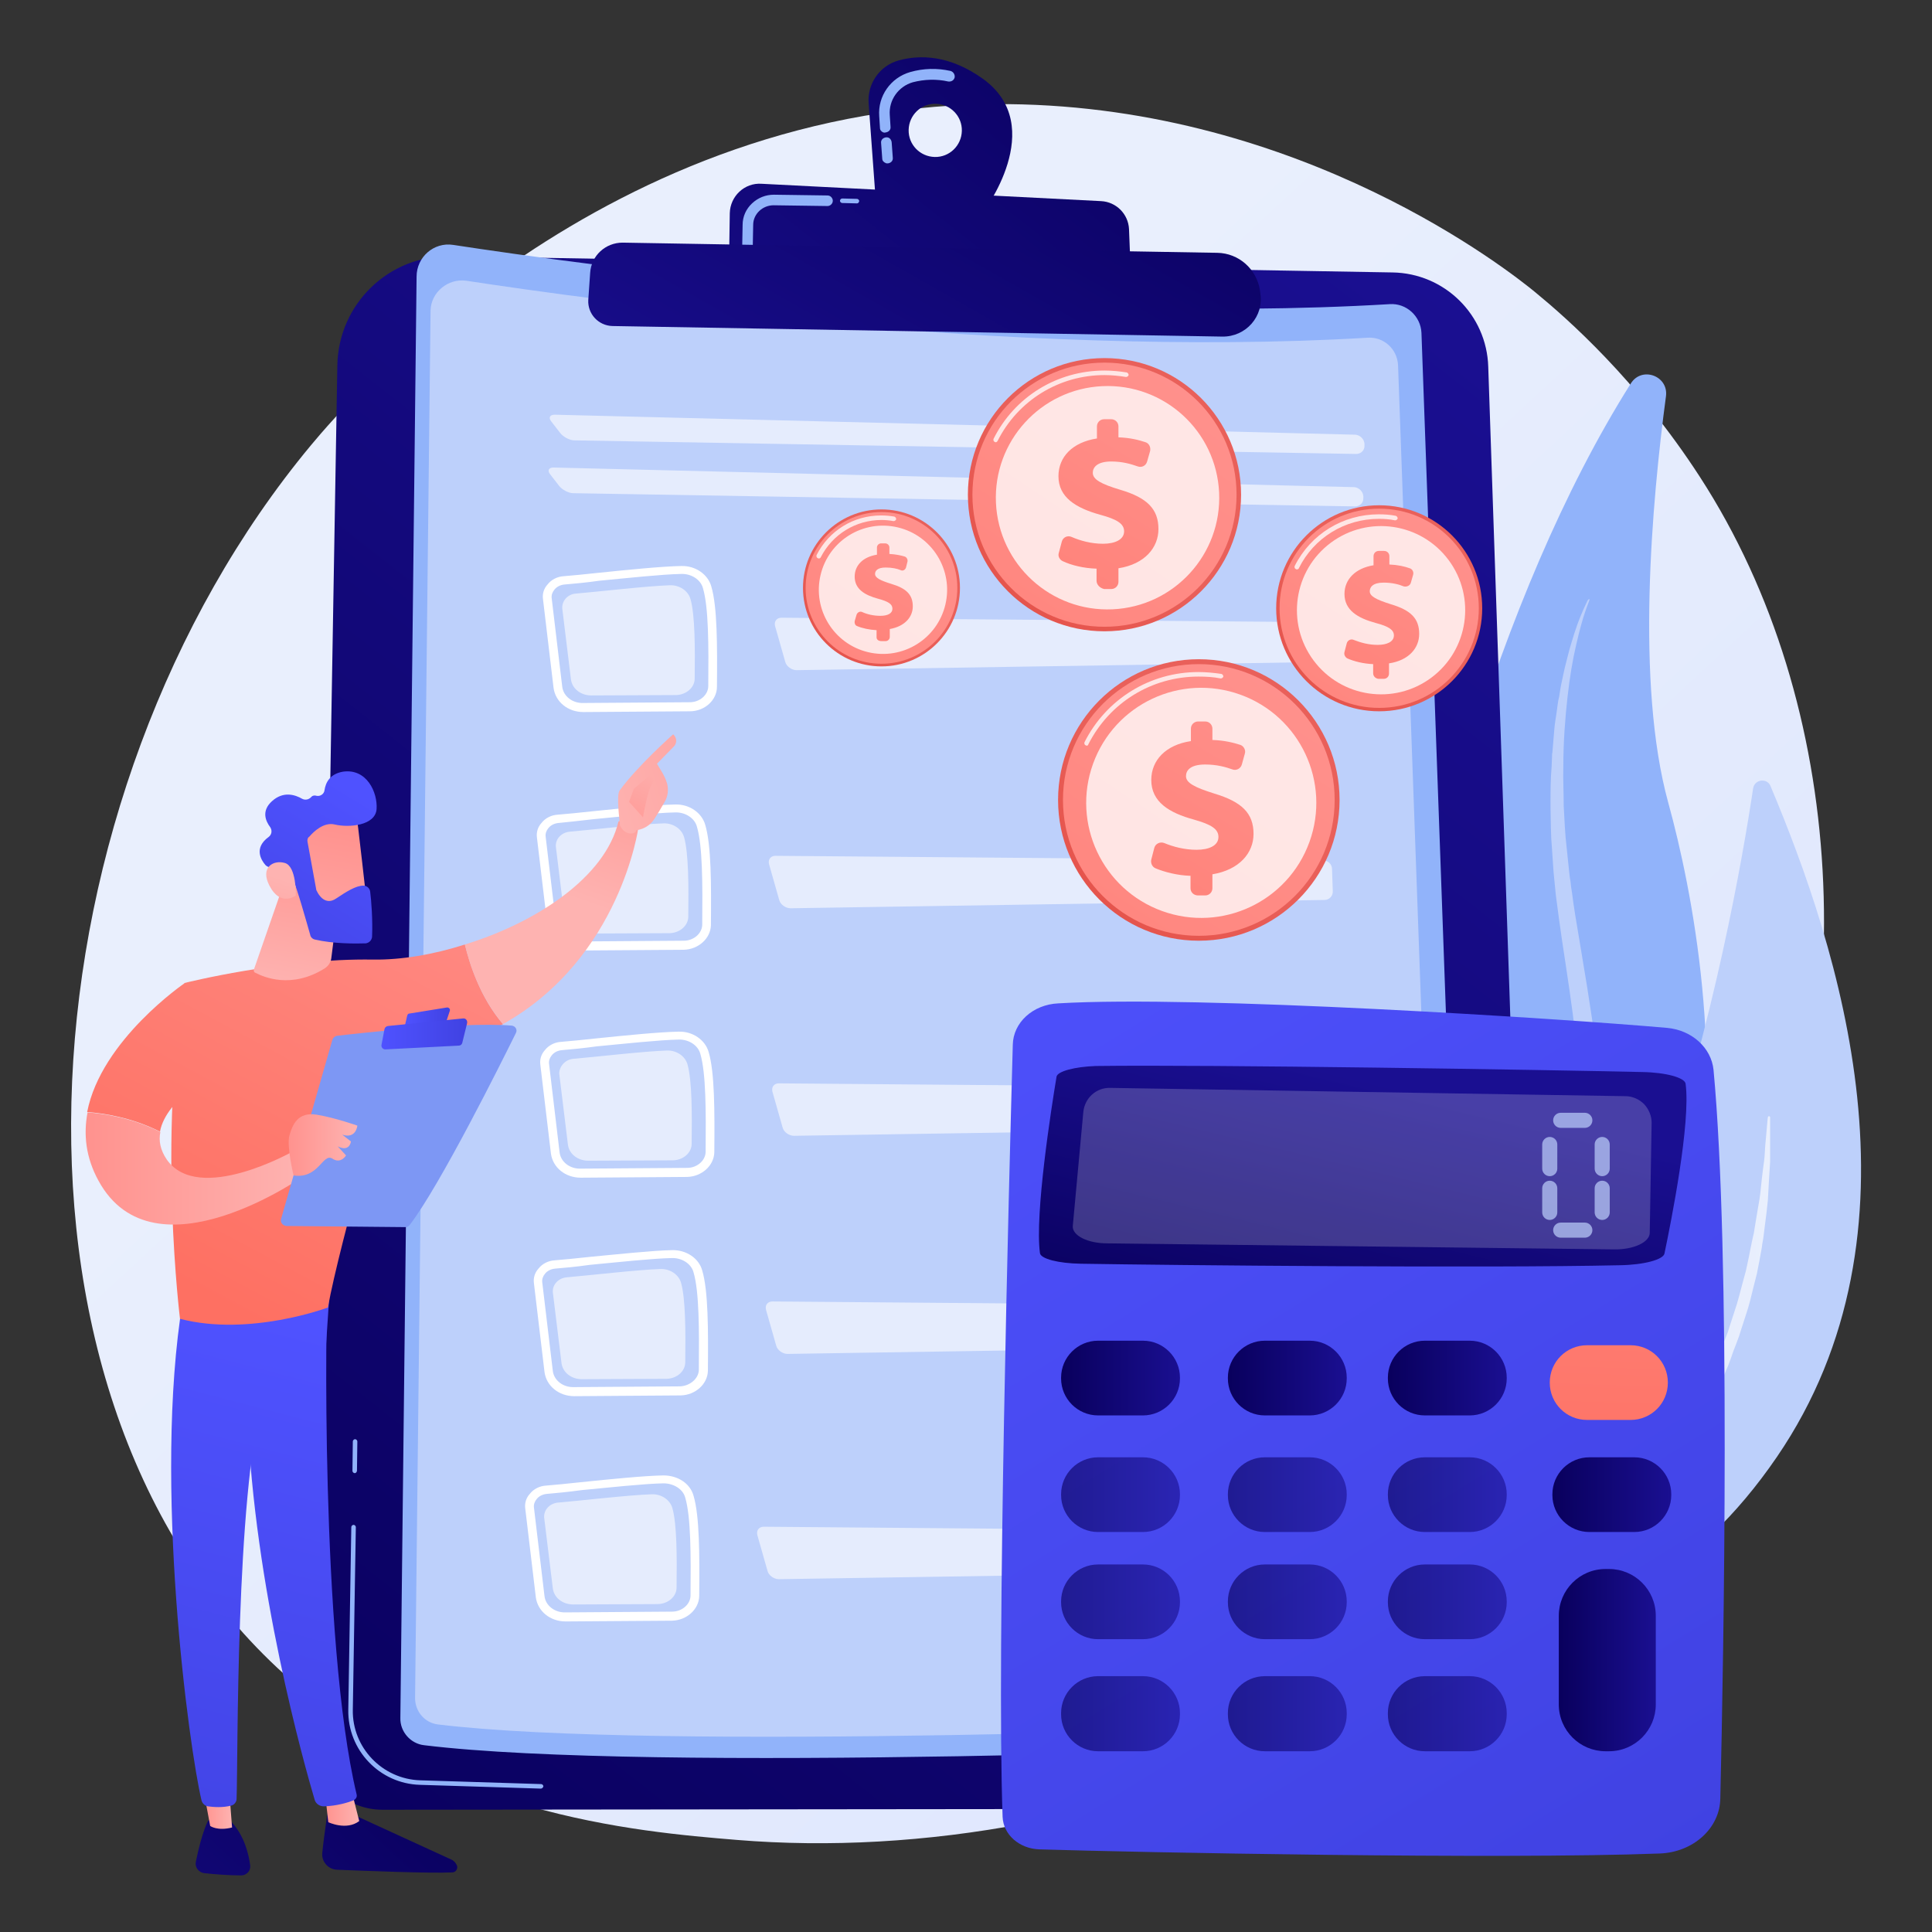 <?xml version="1.0" encoding="utf-8"?>
<!-- Generator: Adobe Illustrator 24.0.1, SVG Export Plug-In . SVG Version: 6.00 Build 0)  -->
<svg version="1.1" baseProfile="basic" id="Capa_1" xmlns="http://www.w3.org/2000/svg" xmlns:xlink="http://www.w3.org/1999/xlink"
	 x="0px" y="0px" viewBox="0 0 512 512" xml:space="preserve">
<rect x="0" y="0" width="512" height="512" fill="#333333" stroke="none"/>
<style type="text/css">
	.st0{fill:url(#SVGID_1_);}
	.st1{fill:#91B3FA;}
	.st2{fill:#BDD0FB;}
	.st3{fill:url(#SVGID_2_);}
	.st4{fill:url(#SVGID_3_);}
	.st5{opacity:0.6;}
	.st6{fill:#FFFFFF;}
	.st7{opacity:0.6;fill:#FFFFFF;}
	.st8{fill:url(#SVGID_4_);}
	.st9{fill:url(#SVGID_5_);}
	.st10{fill:url(#SVGID_6_);}
	.st11{fill:url(#SVGID_7_);}
	.st12{fill:url(#SVGID_8_);}
	.st13{opacity:0.2;fill:#FFFFFF;}
	.st14{fill:url(#SVGID_9_);}
	.st15{fill:url(#SVGID_10_);}
	.st16{fill:url(#SVGID_11_);}
	.st17{fill:url(#SVGID_12_);}
	.st18{opacity:0.63;fill:url(#SVGID_13_);}
	.st19{opacity:0.63;fill:url(#SVGID_14_);}
	.st20{opacity:0.63;fill:url(#SVGID_15_);}
	.st21{fill:url(#SVGID_16_);}
	.st22{opacity:0.63;fill:url(#SVGID_17_);}
	.st23{opacity:0.63;fill:url(#SVGID_18_);}
	.st24{opacity:0.63;fill:url(#SVGID_19_);}
	.st25{opacity:0.63;fill:url(#SVGID_20_);}
	.st26{opacity:0.63;fill:url(#SVGID_21_);}
	.st27{opacity:0.63;fill:url(#SVGID_22_);}
	.st28{fill:url(#SVGID_23_);}
	.st29{opacity:0.7;}
	.st30{fill:url(#SVGID_24_);}
	.st31{fill:url(#SVGID_25_);}
	.st32{opacity:0.78;fill:#FFFFFF;}
	.st33{fill:url(#SVGID_26_);}
	.st34{fill:url(#SVGID_27_);}
	.st35{fill:url(#SVGID_28_);}
	.st36{fill:url(#SVGID_29_);}
	.st37{fill:url(#SVGID_30_);}
	.st38{fill:url(#SVGID_31_);}
	.st39{fill:url(#SVGID_32_);}
	.st40{fill:url(#SVGID_33_);}
	.st41{fill:url(#SVGID_34_);}
	.st42{fill:url(#SVGID_35_);}
	.st43{fill:url(#SVGID_36_);}
	.st44{fill:url(#SVGID_37_);}
	.st45{fill:url(#SVGID_38_);}
	.st46{fill:url(#SVGID_39_);}
	.st47{fill:url(#SVGID_40_);}
	.st48{fill:url(#SVGID_41_);}
	.st49{fill:url(#SVGID_42_);}
	.st50{fill:url(#SVGID_43_);}
	.st51{fill:url(#SVGID_44_);}
	.st52{fill:url(#SVGID_45_);}
	.st53{fill:url(#SVGID_46_);}
	.st54{fill:url(#SVGID_47_);}
	.st55{fill:#7D97F4;}
	.st56{fill:url(#SVGID_48_);}
	.st57{fill:url(#SVGID_49_);}
	.st58{fill:url(#SVGID_50_);}
	.st59{fill:url(#SVGID_51_);}
	.st60{fill:url(#SVGID_52_);}
	.st61{fill:url(#SVGID_53_);}
	.st62{fill:url(#SVGID_54_);}
</style>
<g>
	<linearGradient id="SVGID_1_" gradientUnits="userSpaceOnUse" x1="510.156" y1="549.931" x2="169.687" y2="182.441">
		<stop  offset="0" style="stop-color:#DAE3FE"/>
		<stop  offset="1" style="stop-color:#E9EFFD"/>
	</linearGradient>
	<path class="st0" d="M463.9,340.1c-47.1,108.8-171.3,155.5-268.6,147.5c-26.6-2.2-80-6.6-121.8-45.6c-80.2-75-67.8-231.7,8.9-324
		c9.9-11.9,78.3-91.5,184.9-90.4c78.1,0.8,132.9,44.4,139.5,49.8c8.4,6.9,27,23.2,43.7,49C489.9,187.2,493.3,272.1,463.9,340.1z"/>
	<g>
		<path class="st1" d="M432.2,101.6c2.9-4.6,10-2,9.3,3.4c-3.7,27.7-8.1,76.1,0.6,107.7c12.8,46.5,35.9,183.3-94.1,217.9
			C347.9,430.6,360.3,215.6,432.2,101.6z"/>
		<path class="st2" d="M421.2,159.1c0,0-0.1,0.3-0.3,0.8c-0.2,0.5-0.5,1.3-0.8,2.2c-0.7,2-1.5,4.9-2.4,8.8
			c-0.9,3.8-1.7,8.5-2.3,13.9c-0.6,5.4-1.1,11.6-1.1,18.3c-0.1,3.4,0.1,6.9,0.1,10.5c0.1,1.8,0.2,3.6,0.3,5.5
			c0.1,0.9,0.1,1.9,0.2,2.8c0.1,0.9,0.2,1.9,0.3,2.9c0.2,1.9,0.4,3.9,0.6,5.8c0.1,0.9,0.2,2,0.4,3c0.1,1,0.2,2,0.4,3
			c0.5,4,1.2,8.1,1.9,12.2c0.7,4.2,1.4,8.4,2.1,12.7c0.3,2.2,0.7,4.3,1,6.5c0.2,1.1,0.3,2.2,0.5,3.3c0.1,1.1,0.3,2.2,0.4,3.3
			c0.3,2.2,0.5,4.5,0.8,6.7c0.2,2.2,0.4,4.5,0.6,6.8c0.1,2.3,0.3,4.5,0.3,6.8l0.1,3.4l0,1.7l0,1.7c-0.1,9.2-0.8,18.3-2.6,27.2
			c-1.7,8.9-4.4,17.4-7.6,25.4c-0.4,1-0.8,2-1.2,3c-0.5,1-0.9,1.9-1.4,2.9c-0.9,1.9-1.8,3.8-2.8,5.6c-1,1.8-1.9,3.6-3,5.4
			c-1.1,1.7-2.1,3.4-3.1,5.1c-4.3,6.6-8.7,12.5-13.2,17.7c-1.1,1.3-2.2,2.6-3.3,3.8c-1.1,1.2-2.2,2.3-3.3,3.5
			c-1.1,1.1-2.1,2.2-3.1,3.3c-1.1,1-2.1,2-3.1,3c-3.9,3.9-7.6,7-10.6,9.6c-1.5,1.3-2.9,2.4-4.1,3.4c-1.2,1-2.2,1.8-3,2.4
			c-1.7,1.3-2.5,2-2.5,2c-0.1,0.1-0.3,0.1-0.4,0c-0.1-0.1-0.1-0.3,0-0.4l0,0c0,0,0.8-0.8,2.4-2.2c0.8-0.7,1.7-1.6,2.9-2.6
			c0.6-0.5,1.2-1.1,1.8-1.7c0.3-0.3,0.7-0.6,1-0.9c0.3-0.3,0.7-0.7,1-1c1.4-1.4,3-2.9,4.6-4.6c0.4-0.4,0.9-0.8,1.3-1.3
			c0.4-0.4,0.9-0.9,1.3-1.4c0.9-0.9,1.8-1.9,2.7-2.9c0.9-1,1.9-2,2.9-3.1c0.9-1.1,1.9-2.2,2.9-3.4c1-1.2,2-2.4,3.1-3.6
			c1-1.3,2-2.5,3.1-3.9c0.5-0.7,1-1.3,1.6-2c0.3-0.3,0.5-0.7,0.8-1c0.3-0.4,0.5-0.7,0.8-1.1c1-1.4,2-2.9,3.1-4.3
			c1.1-1.4,2-3,3.1-4.6c0.5-0.8,1-1.6,1.5-2.4c0.3-0.4,0.5-0.8,0.8-1.2c0.2-0.4,0.5-0.8,0.7-1.2c1-1.7,1.9-3.3,2.9-5
			c0.9-1.7,1.8-3.5,2.7-5.3c1-1.8,1.7-3.6,2.6-5.5c0.4-0.9,0.8-1.9,1.3-2.8c0.4-1,0.8-1.9,1.1-2.9c3.1-7.7,5.5-16,7-24.6
			c1.6-8.6,2.3-17.5,2.3-26.3c0-8.9-0.7-17.8-1.7-26.5c-0.1-1.1-0.3-2.2-0.4-3.3c-0.1-1.1-0.3-2.2-0.4-3.3c-0.3-2.2-0.6-4.3-0.9-6.5
			c-0.6-4.3-1.3-8.6-1.9-12.7c-0.6-4.2-1.2-8.3-1.7-12.4c-0.2-2.1-0.4-4-0.6-6.1c-0.1-2-0.3-4-0.4-5.9c-0.1-1-0.1-1.9-0.2-2.9
			c0-1-0.1-1.9-0.1-2.9c0-1.9-0.1-3.8-0.1-5.6c0-3.7,0-7.2,0.3-10.6c0-0.9,0.1-1.7,0.1-2.5c0-0.4,0-0.8,0.1-1.2
			c0-0.4,0.1-0.8,0.1-1.2c0.1-1.6,0.3-3.2,0.4-4.8c0.1-1.5,0.4-3,0.6-4.5c0.1-0.7,0.2-1.4,0.3-2.2c0.1-0.7,0.2-1.4,0.4-2.1
			c0.2-1.4,0.4-2.7,0.7-4c0.3-1.3,0.5-2.5,0.8-3.7c0.6-2.3,1.1-4.5,1.7-6.4c1.1-3.8,2.2-6.7,3.1-8.7c0.4-1,0.8-1.7,1-2.2
			c0.2-0.5,0.4-0.7,0.4-0.7l0,0c0.1-0.1,0.3-0.2,0.4-0.1C421.2,158.8,421.2,158.9,421.2,159.1z"/>
	</g>
	<g>
		<path class="st2" d="M368.9,429.7c0,0,58.4,20.2,102-43.6c41-60,16.3-135-1.7-177.8c-0.9-2.2-4.2-1.8-4.6,0.6
			c-5.4,36.1-30.6,177.1-98.8,220.8L368.9,429.7z"/>
		<linearGradient id="SVGID_2_" gradientUnits="userSpaceOnUse" x1="374.736" y1="363.491" x2="469.207" y2="363.491">
			<stop  offset="0" style="stop-color:#DAE3FE"/>
			<stop  offset="1" style="stop-color:#E9EFFD"/>
		</linearGradient>
		<path class="st3" d="M375,430.5c0,0,0.2,0,0.5-0.1c0.3-0.1,0.8-0.2,1.4-0.3c1.3-0.3,3.1-0.8,5.4-1.5c1.2-0.3,2.4-0.8,3.8-1.2
			c1.4-0.5,2.9-1,4.4-1.7c3.1-1.2,6.6-2.8,10.3-4.8c3.7-1.9,7.5-4.2,11.5-6.9c1.9-1.4,3.9-2.7,5.9-4.3c0.5-0.4,1-0.8,1.5-1.1
			l0.7-0.6l0.7-0.6c1-0.8,1.9-1.7,2.9-2.5c3.8-3.5,7.6-7.2,11.1-11.4c0.4-0.5,0.9-1,1.3-1.5l0.7-0.8l0.6-0.8
			c0.8-1.1,1.7-2.2,2.5-3.3c0.9-1.1,1.6-2.2,2.4-3.4l2.3-3.4l2.1-3.5l1.1-1.8c0.2-0.3,0.4-0.6,0.5-0.9l0.5-0.9
			c0.6-1.2,1.3-2.4,1.9-3.6c0.3-0.6,0.6-1.2,0.9-1.8c0.3-0.6,0.6-1.2,0.8-1.9c0.6-1.2,1.1-2.5,1.6-3.7c0.3-0.6,0.6-1.2,0.8-1.8
			c0.2-0.6,0.5-1.2,0.7-1.9c0.5-1.2,0.9-2.5,1.4-3.7c0.2-0.6,0.5-1.2,0.7-1.8c0.2-0.6,0.4-1.2,0.6-1.9c0.4-1.2,0.8-2.5,1.2-3.7
			c0.4-1.2,0.8-2.4,1.1-3.6c0.6-2.4,1.3-4.8,1.9-7.1c0.5-2.3,1-4.6,1.4-6.8c0.2-1.1,0.5-2.2,0.7-3.2c0.2-1.1,0.3-2.1,0.5-3.1
			c0.3-2,0.7-4,1-5.9c0.3-1.9,0.4-3.7,0.6-5.3c0.2-1.7,0.4-3.3,0.6-4.7c0.2-1.5,0.2-2.8,0.3-4c0.2-2.4,0.4-4.3,0.5-5.6
			c0.1-1.3,0.2-2,0.2-2l0,0c0-0.2,0.2-0.3,0.3-0.3c0.1,0,0.3,0.1,0.3,0.3c0,0,0,0.7,0,2c0,1.3,0,3.2,0,5.7c0,1.2,0,2.6,0,4.1
			c-0.1,1.5-0.2,3.1-0.3,4.8c-0.1,1.7-0.2,3.5-0.3,5.4c-0.2,1.9-0.4,3.9-0.7,6c-0.1,1-0.3,2.1-0.4,3.2c-0.1,1.1-0.4,2.2-0.5,3.3
			c-0.4,2.2-0.8,4.5-1.3,6.9c-0.6,2.3-1.2,4.8-1.8,7.2c-0.3,1.2-0.7,2.5-1.1,3.7c-0.4,1.2-0.8,2.5-1.2,3.7c-0.2,0.6-0.4,1.3-0.6,1.9
			c-0.2,0.6-0.5,1.3-0.7,1.9c-0.5,1.3-1,2.5-1.4,3.8c-0.2,0.6-0.5,1.3-0.7,1.9c-0.2,0.6-0.6,1.3-0.8,1.9c-0.6,1.3-1.1,2.5-1.7,3.8
			c-0.3,0.6-0.6,1.3-0.9,1.9c-0.3,0.6-0.6,1.2-1,1.9c-0.6,1.2-1.3,2.5-2,3.7l-0.5,0.9c-0.2,0.3-0.4,0.6-0.5,0.9l-1.1,1.8l-2.2,3.6
			l-2.4,3.5c-0.8,1.2-1.6,2.3-2.5,3.4c-0.9,1.1-1.7,2.2-2.6,3.3l-0.6,0.8l-0.7,0.8c-0.5,0.5-0.9,1-1.4,1.6c-3.6,4.2-7.6,8-11.6,11.5
			c-1,0.8-2,1.7-3,2.5L422,410l-0.8,0.6c-0.5,0.4-1,0.8-1.5,1.1c-2,1.6-4.1,2.9-6.1,4.2c-1,0.7-2.1,1.2-3.1,1.9
			c-0.5,0.3-1,0.6-1.5,0.9c-0.5,0.3-1,0.6-1.5,0.8c-1,0.5-2,1.1-2.9,1.6c-1,0.5-2,1-2.9,1.4c-3.8,1.8-7.4,3.3-10.6,4.4
			c-1.6,0.6-3.1,1-4.5,1.5c-1.4,0.4-2.7,0.8-3.9,1.1c-2.4,0.6-4.3,1-5.6,1.2c-0.6,0.1-1.1,0.2-1.5,0.2c-0.3,0-0.5,0.1-0.5,0.1
			c-0.2,0-0.3-0.1-0.3-0.2C374.7,430.7,374.8,430.6,375,430.5L375,430.5z"/>
	</g>
	<g>
		<linearGradient id="SVGID_3_" gradientUnits="userSpaceOnUse" x1="68.305" y1="505.833" x2="397.023" y2="87.306">
			<stop  offset="0" style="stop-color:#09005D"/>
			<stop  offset="1" style="stop-color:#1A0F91"/>
		</linearGradient>
		<path class="st4" d="M119.3,67.9l249.7,4.3c13.8,0.2,25,11.2,25.4,25l12.3,362.4c0.4,10.8-8.3,19.7-19.1,19.7l-286.3,0.3
			c-10.1,0-18.3-8.3-18.1-18.4l6.2-364.4C89.7,80.5,103.1,67.6,119.3,67.9z"/>
		<path class="st1" d="M143.3,474C143.3,474,143.3,474,143.3,474l-32-1c-10.7-0.3-19.2-9.2-19-19.9l0.8-48.4c0-0.3,0.3-0.6,0.6-0.6
			c0,0,0,0,0,0c0.3,0,0.6,0.3,0.6,0.6l-0.8,48.4c-0.2,10,7.8,18.4,17.9,18.7l32,1c0.3,0,0.6,0.3,0.6,0.6
			C143.9,473.8,143.6,474,143.3,474z"/>
		<path class="st1" d="M94,390.4C94,390.4,94,390.4,94,390.4c-0.3,0-0.6-0.3-0.6-0.6l0.1-7.8c0-0.3,0.3-0.6,0.6-0.6
			c0.3,0,0.6,0.3,0.6,0.6l-0.1,7.8C94.5,390.2,94.3,390.4,94,390.4z"/>
		<g>
			<path class="st1" d="M120.1,64.9c34,5.2,151.1,21.5,248.2,15.7c4.4-0.3,8.2,3.2,8.4,7.6l13.1,364c0.2,5-3.7,9.2-8.7,9.4
				c-40.8,1.7-208.9,8.2-268.7,0.9c-3.6-0.4-6.4-3.6-6.3-7.2l4.3-382C110.4,68.1,115,64.1,120.1,64.9z"/>
			<path class="st2" d="M123.6,74.4c32.7,5,145.4,20.7,238.8,15.1c4.3-0.3,7.9,3,8.1,7.3l12.6,350.3c0.2,4.8-3.6,8.8-8.4,9
				c-39.3,1.7-201.1,7.9-258.6,0.9c-3.5-0.4-6.1-3.4-6.1-7l4.1-367.7C114.2,77.5,118.7,73.7,123.6,74.4z"/>
			<g class="st5">
				<path class="st6" d="M359.4,120.3c1.3,0,2.3-1,2.2-2.3l0-0.4c-0.1-1.3-1.2-2.3-2.4-2.4l-212.2-5.3c-1.3,0-1.7,0.8-0.9,1.8
					l2.4,3.1c0.8,1,2.5,1.9,3.7,1.9L359.4,120.3z"/>
			</g>
			<g class="st5">
				<path class="st6" d="M146.7,123.9c-1.3,0-1.7,0.8-0.9,1.8l2.4,3.1c0.8,1,2.5,1.9,3.7,1.9l207.2,3.5c1.3,0,2.3-1,2.2-2.3l0-0.4
					c-0.1-1.3-1.2-2.3-2.4-2.4L146.7,123.9z"/>
			</g>
			<path class="st6" d="M181.2,251.7C181.2,251.7,181.1,251.7,181.2,251.7l-28.2,0.2c-4.1,0-7.4-2.7-7.9-6.4l-2.8-23.5
				c-0.2-1.4,0.2-2.8,1.2-3.9c1-1.3,2.6-2.1,4.3-2.2l0,0c2.4-0.2,5.6-0.5,9.2-0.9c7.8-0.8,16.7-1.7,21.9-1.8c0,0,0.1,0,0.1,0
				c3.7-0.1,7,2.2,7.9,5.4c1.6,5.4,1.6,15.7,1.5,26.6C188.3,248.7,185.1,251.6,181.2,251.7z M148,218.1c-1.1,0.1-2.1,0.6-2.7,1.4
				c-0.5,0.6-0.8,1.4-0.7,2.2l2.8,23.5c0.3,2.5,2.7,4.4,5.6,4.3l28.1-0.2c0,0,0,0,0.1,0c2.7,0,4.9-2,4.9-4.3
				c0.1-10.7,0.1-20.8-1.4-25.9c-0.6-2.3-3.1-3.9-5.8-3.8c-5.1,0.1-14.3,1.1-21.7,1.8C153.6,217.5,150.3,217.9,148,218.1L148,218.1z
				"/>
			<path class="st7" d="M151,220.4c5.9-0.5,18.7-2,24.8-2.2c2.6-0.1,4.9,1.5,5.5,3.7c1.2,4.3,1.2,13,1.1,21c0,2.4-2.2,4.3-4.9,4.4
				l-22.5,0.1c-2.8,0-5.1-1.8-5.4-4.3l-2.3-18.8C147.2,222.3,148.8,220.6,151,220.4z"/>
			<g class="st5">
				<path class="st6" d="M205.5,226.8c-1.3,0-2,1-1.7,2.2l2.7,9.5c0.3,1.2,1.7,2.2,3,2.2l141.5-2.2c1.3,0,2.3-1.1,2.2-2.4l-0.2-5.8
					c0-1.3-1.1-2.3-2.4-2.3L205.5,226.8z"/>
			</g>
			<path class="st6" d="M182.8,188.5C182.8,188.5,182.8,188.5,182.8,188.5l-28.2,0.2c-4.1,0-7.4-2.7-7.9-6.4l-2.8-23.5
				c-0.2-1.4,0.2-2.8,1.2-3.9c1-1.3,2.6-2.1,4.3-2.2l0,0c2.4-0.2,5.6-0.5,9.2-0.9c7.8-0.8,16.7-1.7,21.9-1.8c0,0,0.1,0,0.1,0
				c3.7-0.1,7,2.2,7.9,5.4c1.6,5.4,1.6,15.7,1.5,26.6C190,185.5,186.8,188.5,182.8,188.5z M149.6,154.9c-1.1,0.1-2.1,0.6-2.7,1.4
				c-0.5,0.6-0.8,1.4-0.7,2.2l2.8,23.5c0.3,2.5,2.7,4.4,5.6,4.3l28.1-0.2c0,0,0,0,0.1,0c2.7,0,4.9-2,4.9-4.3
				c0.1-10.7,0.1-20.8-1.4-25.9c-0.6-2.3-3.1-3.9-5.8-3.8c-5.1,0.1-14.3,1.1-21.7,1.8C155.3,154.4,152,154.7,149.6,154.9
				L149.6,154.9z"/>
			<path class="st7" d="M152.7,157.3c5.9-0.5,18.7-2,24.8-2.2c2.6-0.1,4.9,1.5,5.5,3.7c1.2,4.3,1.2,13,1.1,21c0,2.4-2.2,4.3-4.9,4.4
				l-22.5,0.1c-2.8,0-5.1-1.8-5.4-4.3l-2.3-18.8C148.9,159.2,150.5,157.4,152.7,157.3z"/>
			<g class="st5">
				<path class="st6" d="M207.1,163.7c-1.3,0-2,1-1.7,2.2l2.7,9.5c0.3,1.2,1.7,2.2,3,2.2l141.5-2.2c1.3,0,2.3-1.1,2.2-2.4l-0.2-5.8
					c0-1.3-1.1-2.3-2.4-2.3L207.1,163.7z"/>
			</g>
			<path class="st6" d="M182.1,311.9C182.1,311.9,182.1,311.9,182.1,311.9l-28.2,0.2c-4.1,0-7.4-2.7-7.9-6.4l-2.8-23.5
				c-0.2-1.4,0.2-2.8,1.2-3.9c1-1.3,2.6-2.1,4.3-2.2l0,0c2.4-0.2,5.6-0.5,9.2-0.9c7.8-0.8,16.7-1.7,21.9-1.8c0,0,0.1,0,0.1,0
				c3.7-0.1,7,2.2,7.9,5.4c1.6,5.4,1.6,15.7,1.5,26.6C189.2,308.9,186,311.8,182.1,311.9z M148.9,278.3c-1.1,0.1-2.1,0.6-2.7,1.4
				c-0.5,0.6-0.8,1.4-0.7,2.2l2.8,23.5c0.3,2.5,2.7,4.4,5.6,4.3l28.1-0.2c0,0,0,0,0.1,0c2.7,0,4.9-2,4.9-4.3
				c0.1-10.7,0.1-20.8-1.4-25.9c-0.6-2.3-3.1-3.9-5.8-3.8c-5.1,0.1-14.3,1.1-21.7,1.8C154.5,277.8,151.3,278.1,148.9,278.3
				L148.9,278.3z"/>
			<path class="st7" d="M151.9,280.6c5.9-0.5,18.7-2,24.8-2.2c2.6-0.1,4.9,1.5,5.5,3.7c1.2,4.3,1.2,13,1.1,21c0,2.4-2.2,4.3-4.9,4.4
				l-22.5,0.1c-2.8,0-5.1-1.8-5.4-4.3l-2.3-18.8C148.2,282.6,149.8,280.8,151.9,280.6z"/>
			<g class="st5">
				<path class="st6" d="M206.4,287.1c-1.3,0-2,1-1.7,2.2l2.7,9.5c0.3,1.2,1.7,2.2,3,2.2l141.5-2.2c1.3,0,2.3-1.1,2.2-2.4l-0.2-5.8
					c0-1.3-1.1-2.3-2.4-2.3L206.4,287.1z"/>
			</g>
			<path class="st6" d="M180.4,369.8C180.3,369.8,180.3,369.8,180.4,369.8l-28.2,0.2c-4.1,0-7.4-2.7-7.9-6.4l-2.8-23.5
				c-0.2-1.4,0.2-2.8,1.2-3.9c1-1.3,2.6-2.1,4.3-2.2l0,0c2.4-0.2,5.6-0.5,9.2-0.9c7.4-0.7,16.7-1.7,21.9-1.8c3.7-0.1,7.1,2.1,8,5.4
				c1.6,5.4,1.6,15.7,1.5,26.6C187.5,366.8,184.3,369.7,180.4,369.8z M147.1,336.2c-1.1,0.1-2.1,0.6-2.7,1.4
				c-0.5,0.6-0.8,1.4-0.7,2.2l2.8,23.5c0.3,2.5,2.7,4.4,5.6,4.3l28.1-0.2c2.6-0.1,4.9-2,5-4.3c0.1-10.7,0.1-20.8-1.4-25.9
				c-0.6-2.3-3.1-3.9-5.8-3.8c-5.1,0.1-14.3,1.1-21.7,1.8C152.8,335.7,149.5,336,147.1,336.2L147.1,336.2z"/>
			<path class="st7" d="M150.2,338.5c5.9-0.5,18.7-2,24.8-2.2c2.6-0.1,4.9,1.5,5.5,3.7c1.2,4.3,1.2,13,1.1,21c0,2.4-2.2,4.3-4.9,4.4
				l-22.5,0.1c-2.8,0-5.1-1.8-5.4-4.3l-2.3-18.8C146.4,340.4,148,338.7,150.2,338.5z"/>
			<g class="st5">
				<path class="st6" d="M204.7,344.9c-1.3,0-2,1-1.7,2.2l2.7,9.5c0.3,1.2,1.7,2.2,3,2.2l141.5-2.2c1.3,0,2.3-1.1,2.2-2.4l-0.2-5.8
					c0-1.3-1.1-2.3-2.4-2.3L204.7,344.9z"/>
			</g>
			<path class="st6" d="M178.1,429.5C178.1,429.5,178,429.5,178.1,429.5l-28.2,0.2c-4.1,0-7.4-2.7-7.9-6.4l-2.8-23.5
				c-0.2-1.4,0.2-2.8,1.2-3.9c1-1.3,2.6-2.1,4.3-2.2l0,0c2.4-0.2,5.6-0.5,9.2-0.9c7.8-0.8,16.7-1.7,21.9-1.8c3.8,0,7.1,2.1,8,5.4
				c1.6,5.4,1.6,15.7,1.5,26.6C185.2,426.5,182,429.4,178.1,429.5z M144.9,395.9c-1.1,0.1-2.1,0.6-2.7,1.4c-0.5,0.6-0.8,1.4-0.7,2.2
				l2.8,23.5c0.3,2.5,2.7,4.4,5.6,4.3l28.1-0.2c0,0,0,0,0.1,0c2.7,0,4.9-2,4.9-4.3c0.1-10.7,0.1-20.8-1.4-25.9
				c-0.6-2.3-3.1-3.8-5.8-3.8c-5.1,0.1-14.3,1.1-21.7,1.8C150.5,395.4,147.2,395.7,144.9,395.9L144.9,395.9z"/>
			<path class="st7" d="M147.9,398.2c5.9-0.5,18.7-2,24.8-2.2c2.6-0.1,4.9,1.5,5.5,3.7c1.2,4.3,1.2,13,1.1,21c0,2.4-2.2,4.3-4.9,4.4
				l-22.5,0.1c-2.8,0-5.1-1.8-5.4-4.3l-2.3-18.8C144.1,400.1,145.7,398.4,147.9,398.2z"/>
			<g class="st5">
				<path class="st6" d="M202.4,404.6c-1.3,0-2,1-1.7,2.2l2.7,9.5c0.3,1.2,1.7,2.2,3,2.2l141.5-2.2c1.3,0,2.3-1.1,2.2-2.4l-0.2-5.8
					c0-1.3-1.1-2.3-2.4-2.3L202.4,404.6z"/>
			</g>
		</g>
		
			<linearGradient id="SVGID_4_" gradientUnits="userSpaceOnUse" x1="247.626" y1="-38.965" x2="132.667" y2="112.261" gradientTransform="matrix(1 2.600000e-02 -2.600000e-02 1 40.967 16.941)">
			<stop  offset="0" style="stop-color:#09005D"/>
			<stop  offset="1" style="stop-color:#1A0F91"/>
		</linearGradient>
		<path class="st8" d="M260.5,20.9c-8.9-6.4-16.8-6.4-22.3-4.9c-5.1,1.4-8.4,6.2-8,11.4l1.9,26l28.3,3
			C260.4,56.5,278,33.5,260.5,20.9z M247.7,41.6c-3.9-0.1-7-3.3-6.9-7.2c0.1-3.9,3.3-7,7.2-6.9c3.9,0.1,7,3.3,6.9,7.2
			C254.8,38.6,251.6,41.7,247.7,41.6z"/>
		<g>
			<path class="st1" d="M234.7,43.2c-0.5-0.2-0.9-0.6-0.9-1.2l-0.3-4.1c-0.1-0.8,0.5-1.4,1.3-1.5c0.8-0.1,1.4,0.5,1.5,1.3l0.3,4.1
				c0.1,0.8-0.5,1.4-1.3,1.5C235.1,43.3,234.8,43.3,234.7,43.2z M234.1,35.1c-0.5-0.2-0.9-0.6-0.9-1.2l-0.2-3.1
				c-0.4-5.3,3-10.2,8.2-11.7c3.5-1,7.1-1.1,10.7-0.3c0.7,0.2,1.2,0.9,1.1,1.7c-0.2,0.8-0.9,1.2-1.7,1.1c-3.1-0.7-6.3-0.6-9.4,0.2
				c-3.8,1.1-6.4,4.7-6.1,8.7l0.2,3.1c0.1,0.8-0.5,1.4-1.3,1.5C234.4,35.2,234.2,35.1,234.1,35.1z"/>
		</g>
		
			<linearGradient id="SVGID_5_" gradientUnits="userSpaceOnUse" x1="-199.209" y1="2971.443" x2="-314.09" y2="3122.566" gradientTransform="matrix(1 1.700000e-02 -1.700000e-02 1 551.159 -2973.89)">
			<stop  offset="0" style="stop-color:#09005D"/>
			<stop  offset="1" style="stop-color:#1A0F91"/>
		</linearGradient>
		<path class="st9" d="M193.2,69.6l0.2-13.1c0.1-4.5,3.9-8.1,8.4-7.8l90,4.6c4,0.2,7.2,3.4,7.4,7.4l0.5,12.6L193.2,69.6z"/>
		<path class="st1" d="M227.1,53.9C227,53.9,227,53.9,227.1,53.9l-3.9-0.1c-0.3,0-0.6-0.3-0.6-0.6c0-0.3,0.3-0.6,0.6-0.6
			c0,0,0,0,0,0l3.9,0.1c0.3,0,0.6,0.3,0.6,0.6C227.6,53.7,227.4,53.9,227.1,53.9z"/>
		<path class="st1" d="M197.6,66.2c-0.5-0.2-0.9-0.7-0.9-1.3l0.1-5.3c0-2.2,0.9-4.2,2.5-5.7c1.6-1.5,3.6-2.3,5.8-2.3l14.2,0.2
			c0.8,0,1.4,0.7,1.4,1.4c0,0.8-0.7,1.4-1.4,1.4L205,54.4c-2.9,0-5.4,2.3-5.4,5.2l-0.1,5.3c0,0.8-0.7,1.4-1.4,1.4
			C197.9,66.3,197.8,66.3,197.6,66.2z"/>
		
			<linearGradient id="SVGID_6_" gradientUnits="userSpaceOnUse" x1="-213.687" y1="2980.689" x2="-293.009" y2="3126.339" gradientTransform="matrix(1 1.700000e-02 -1.700000e-02 1 551.159 -2973.89)">
			<stop  offset="0" style="stop-color:#09005D"/>
			<stop  offset="1" style="stop-color:#1A0F91"/>
		</linearGradient>
		<path class="st10" d="M165,64.3L322.6,67c5.7,0.1,10.4,4.3,11.3,9.9l0.1,0.8c1,6.1-3.8,11.6-10.1,11.5l-161.6-2.8
			c-3.7-0.1-6.6-3.2-6.4-6.9l0.5-7.2C156.7,67.7,160.5,64.3,165,64.3z"/>
	</g>
	<g>
		<g>
			<g>
				<linearGradient id="SVGID_7_" gradientUnits="userSpaceOnUse" x1="254.848" y1="212.106" x2="434.466" y2="503.331">
					<stop  offset="0" style="stop-color:#4F52FF"/>
					<stop  offset="1" style="stop-color:#4042E2"/>
				</linearGradient>
				<path class="st11" d="M268.4,276.9c-1,36.1-4.3,160.5-2.7,204.6c0.2,4.7,4.4,8.4,9.7,8.6c26.1,0.8,121.7,2.7,164.4,1.1
					c8.9-0.3,16-6.7,16.1-14.6c0.9-37.9,2.8-144.3-1.8-193.1c-0.6-5.8-5.7-10.5-12.3-11.1c-28.4-2.5-124.5-8.7-161.3-6.5
					C273.7,266.2,268.5,271,268.4,276.9z"/>
				<linearGradient id="SVGID_8_" gradientUnits="userSpaceOnUse" x1="347.694" y1="362.13" x2="365.765" y2="287.226">
					<stop  offset="0" style="stop-color:#09005D"/>
					<stop  offset="1" style="stop-color:#1A0F91"/>
				</linearGradient>
				<path class="st12" d="M280,285.3c-1.4,8.4-5.8,36.5-4.4,46.8c0.2,1.5,4.9,2.7,10.8,2.8c24.3,0.4,107.3,1.2,142.9,0.4
					c6.4-0.1,11.5-1.5,11.8-3.1c1.8-8.6,7-34.7,5.6-45c-0.2-1.6-5.2-3-11.5-3.1c-26.3-0.6-114.5-2-144.8-1.6
					C284.8,282.7,280.3,283.9,280,285.3z"/>
				<path class="st13" d="M435.7,292.6c-1.3-1.3-3.1-2.1-4.9-2.1l-136.6-2.2c-3.7-0.1-6.7,2.7-7.1,6.3l-2.8,30.3
					c-0.2,2.5,3.9,4.6,9.1,4.6l134.3,1.6c5.2,0.1,9.5-1.9,9.5-4.4l0.5-29.2C437.7,295.8,437,294,435.7,292.6z"/>
			</g>
			<g>
				<linearGradient id="SVGID_9_" gradientUnits="userSpaceOnUse" x1="281.304" y1="365.225" x2="312.695" y2="365.225">
					<stop  offset="0" style="stop-color:#09005D"/>
					<stop  offset="1" style="stop-color:#1A0F91"/>
				</linearGradient>
				<path class="st14" d="M312.7,365.3c0,5.4-4.4,9.8-9.8,9.8h-11.9c-5.4,0-9.8-4.4-9.8-9.8v-0.2c0-5.4,4.4-9.8,9.8-9.8h11.9
					c5.4,0,9.8,4.4,9.8,9.8V365.3z"/>
				<linearGradient id="SVGID_10_" gradientUnits="userSpaceOnUse" x1="325.484" y1="365.225" x2="356.875" y2="365.225">
					<stop  offset="0" style="stop-color:#09005D"/>
					<stop  offset="1" style="stop-color:#1A0F91"/>
				</linearGradient>
				<path class="st15" d="M356.9,365.3c0,5.4-4.4,9.8-9.8,9.8h-11.9c-5.4,0-9.8-4.4-9.8-9.8v-0.2c0-5.4,4.4-9.8,9.8-9.8h11.9
					c5.4,0,9.8,4.4,9.8,9.8V365.3z"/>
				<linearGradient id="SVGID_11_" gradientUnits="userSpaceOnUse" x1="367.921" y1="365.225" x2="399.312" y2="365.225">
					<stop  offset="0" style="stop-color:#09005D"/>
					<stop  offset="1" style="stop-color:#1A0F91"/>
				</linearGradient>
				<path class="st16" d="M399.3,365.3c0,5.4-4.4,9.8-9.8,9.8h-11.9c-5.4,0-9.8-4.4-9.8-9.8v-0.2c0-5.4,4.4-9.8,9.8-9.8h11.9
					c5.4,0,9.8,4.4,9.8,9.8V365.3z"/>
				<linearGradient id="SVGID_12_" gradientUnits="userSpaceOnUse" x1="430.394" y1="245.162" x2="425.162" y2="401.537">
					<stop  offset="0" style="stop-color:#FF928E"/>
					<stop  offset="1" style="stop-color:#FE7062"/>
				</linearGradient>
				<path class="st17" d="M442,366.4c0,5.5-4.4,9.9-9.9,9.9h-11.5c-5.5,0-9.9-4.4-9.9-9.9l0,0c0-5.5,4.4-9.9,9.9-9.9h11.5
					C437.6,356.5,442,360.9,442,366.4L442,366.4z"/>
			</g>
			<g>
				<linearGradient id="SVGID_13_" gradientUnits="userSpaceOnUse" x1="281.304" y1="396.035" x2="312.695" y2="396.035">
					<stop  offset="0" style="stop-color:#09005D"/>
					<stop  offset="1" style="stop-color:#1A0F91"/>
				</linearGradient>
				<path class="st18" d="M312.7,396.2c0,5.4-4.4,9.8-9.8,9.8h-11.9c-5.4,0-9.8-4.4-9.8-9.8v-0.2c0-5.4,4.4-9.8,9.8-9.8h11.9
					c5.4,0,9.8,4.4,9.8,9.8V396.2z"/>
				<linearGradient id="SVGID_14_" gradientUnits="userSpaceOnUse" x1="325.484" y1="396.035" x2="356.875" y2="396.035">
					<stop  offset="0" style="stop-color:#09005D"/>
					<stop  offset="1" style="stop-color:#1A0F91"/>
				</linearGradient>
				<path class="st19" d="M356.9,396.2c0,5.4-4.4,9.8-9.8,9.8h-11.9c-5.4,0-9.8-4.4-9.8-9.8v-0.2c0-5.4,4.4-9.8,9.8-9.8h11.9
					c5.4,0,9.8,4.4,9.8,9.8V396.2z"/>
				<linearGradient id="SVGID_15_" gradientUnits="userSpaceOnUse" x1="367.921" y1="396.035" x2="399.312" y2="396.035">
					<stop  offset="0" style="stop-color:#09005D"/>
					<stop  offset="1" style="stop-color:#1A0F91"/>
				</linearGradient>
				<path class="st20" d="M399.3,396.2c0,5.4-4.4,9.8-9.8,9.8h-11.9c-5.4,0-9.8-4.4-9.8-9.8v-0.2c0-5.4,4.4-9.8,9.8-9.8h11.9
					c5.4,0,9.8,4.4,9.8,9.8V396.2z"/>
				<linearGradient id="SVGID_16_" gradientUnits="userSpaceOnUse" x1="411.519" y1="396.035" x2="442.911" y2="396.035">
					<stop  offset="0" style="stop-color:#09005D"/>
					<stop  offset="1" style="stop-color:#1A0F91"/>
				</linearGradient>
				<path class="st21" d="M442.9,396.2c0,5.4-4.4,9.8-9.8,9.8h-11.9c-5.4,0-9.8-4.4-9.8-9.8v-0.2c0-5.4,4.4-9.8,9.8-9.8h11.9
					c5.4,0,9.8,4.4,9.8,9.8V396.2z"/>
			</g>
			<g>
				<linearGradient id="SVGID_17_" gradientUnits="userSpaceOnUse" x1="281.304" y1="424.52" x2="312.695" y2="424.52">
					<stop  offset="0" style="stop-color:#09005D"/>
					<stop  offset="1" style="stop-color:#1A0F91"/>
				</linearGradient>
				<path class="st22" d="M312.7,424.6c0,5.4-4.4,9.8-9.8,9.8h-11.9c-5.4,0-9.8-4.4-9.8-9.8v-0.2c0-5.4,4.4-9.8,9.8-9.8h11.9
					c5.4,0,9.8,4.4,9.8,9.8V424.6z"/>
				<linearGradient id="SVGID_18_" gradientUnits="userSpaceOnUse" x1="325.484" y1="424.52" x2="356.875" y2="424.52">
					<stop  offset="0" style="stop-color:#09005D"/>
					<stop  offset="1" style="stop-color:#1A0F91"/>
				</linearGradient>
				<path class="st23" d="M356.9,424.6c0,5.4-4.4,9.8-9.8,9.8h-11.9c-5.4,0-9.8-4.4-9.8-9.8v-0.2c0-5.4,4.4-9.8,9.8-9.8h11.9
					c5.4,0,9.8,4.4,9.8,9.8V424.6z"/>
				<linearGradient id="SVGID_19_" gradientUnits="userSpaceOnUse" x1="367.921" y1="424.52" x2="399.312" y2="424.52">
					<stop  offset="0" style="stop-color:#09005D"/>
					<stop  offset="1" style="stop-color:#1A0F91"/>
				</linearGradient>
				<path class="st24" d="M399.3,424.6c0,5.4-4.4,9.8-9.8,9.8h-11.9c-5.4,0-9.8-4.4-9.8-9.8v-0.2c0-5.4,4.4-9.8,9.8-9.8h11.9
					c5.4,0,9.8,4.4,9.8,9.8V424.6z"/>
			</g>
			<g>
				<linearGradient id="SVGID_20_" gradientUnits="userSpaceOnUse" x1="281.304" y1="454.167" x2="312.695" y2="454.167">
					<stop  offset="0" style="stop-color:#09005D"/>
					<stop  offset="1" style="stop-color:#1A0F91"/>
				</linearGradient>
				<path class="st25" d="M312.7,454.3c0,5.4-4.4,9.8-9.8,9.8h-11.9c-5.4,0-9.8-4.4-9.8-9.8V454c0-5.4,4.4-9.8,9.8-9.8h11.9
					c5.4,0,9.8,4.4,9.8,9.8V454.3z"/>
				<linearGradient id="SVGID_21_" gradientUnits="userSpaceOnUse" x1="325.484" y1="454.167" x2="356.875" y2="454.167">
					<stop  offset="0" style="stop-color:#09005D"/>
					<stop  offset="1" style="stop-color:#1A0F91"/>
				</linearGradient>
				<path class="st26" d="M356.9,454.3c0,5.4-4.4,9.8-9.8,9.8h-11.9c-5.4,0-9.8-4.4-9.8-9.8V454c0-5.4,4.4-9.8,9.8-9.8h11.9
					c5.4,0,9.8,4.4,9.8,9.8V454.3z"/>
				<linearGradient id="SVGID_22_" gradientUnits="userSpaceOnUse" x1="367.921" y1="454.167" x2="399.312" y2="454.167">
					<stop  offset="0" style="stop-color:#09005D"/>
					<stop  offset="1" style="stop-color:#1A0F91"/>
				</linearGradient>
				<path class="st27" d="M399.3,454.3c0,5.4-4.4,9.8-9.8,9.8h-11.9c-5.4,0-9.8-4.4-9.8-9.8V454c0-5.4,4.4-9.8,9.8-9.8h11.9
					c5.4,0,9.8,4.4,9.8,9.8V454.3z"/>
			</g>
			<linearGradient id="SVGID_23_" gradientUnits="userSpaceOnUse" x1="413.263" y1="439.925" x2="438.841" y2="439.925">
				<stop  offset="0" style="stop-color:#09005D"/>
				<stop  offset="1" style="stop-color:#1A0F91"/>
			</linearGradient>
			<path class="st28" d="M438.8,451.7c0,6.8-5.5,12.4-12.4,12.4h-0.9c-6.8,0-12.4-5.5-12.4-12.4v-23.5c0-6.8,5.5-12.4,12.4-12.4h0.9
				c6.8,0,12.4,5.5,12.4,12.4V451.7z"/>
		</g>
		<g class="st29">
			<path class="st2" d="M422,296.9c0,1.1-0.9,2-2,2h-6.4c-1.1,0-2-0.9-2-2l0,0c0-1.1,0.9-2,2-2h6.4C421.1,294.9,422,295.8,422,296.9
				L422,296.9z"/>
			<path class="st2" d="M422,326c0,1.1-0.9,2-2,2h-6.4c-1.1,0-2-0.9-2-2l0,0c0-1.1,0.9-2,2-2h6.4C421.1,324,422,324.9,422,326
				L422,326z"/>
			<path class="st2" d="M412.7,309.7c0,1.1-0.9,2-2,2l0,0c-1.1,0-2-0.9-2-2v-6.4c0-1.1,0.9-2,2-2l0,0c1.1,0,2,0.9,2,2V309.7z"/>
			<path class="st2" d="M412.7,321.3c0,1.1-0.9,2-2,2l0,0c-1.1,0-2-0.9-2-2v-6.4c0-1.1,0.9-2,2-2l0,0c1.1,0,2,0.9,2,2V321.3z"/>
			<path class="st2" d="M426.6,309.7c0,1.1-0.9,2-2,2l0,0c-1.1,0-2-0.9-2-2v-6.4c0-1.1,0.9-2,2-2l0,0c1.1,0,2,0.9,2,2V309.7z"/>
			<path class="st2" d="M426.6,321.3c0,1.1-0.9,2-2,2l0,0c-1.1,0-2-0.9-2-2v-6.4c0-1.1,0.9-2,2-2l0,0c1.1,0,2,0.9,2,2V321.3z"/>
		</g>
	</g>
	<g>
		<g>
			<linearGradient id="SVGID_24_" gradientUnits="userSpaceOnUse" x1="205.096" y1="188.806" x2="232.989" y2="156.431">
				<stop  offset="0" style="stop-color:#E1473D"/>
				<stop  offset="1" style="stop-color:#E9605A"/>
			</linearGradient>
			<circle class="st30" cx="233.6" cy="155.8" r="20.8"/>
			<linearGradient id="SVGID_25_" gradientUnits="userSpaceOnUse" x1="248.75" y1="132.817" x2="166.27" y2="257.421">
				<stop  offset="0" style="stop-color:#FF928E"/>
				<stop  offset="1" style="stop-color:#FE7062"/>
			</linearGradient>
			<circle class="st31" cx="233.6" cy="155.8" r="20.1"/>
			<path class="st32" d="M217,148c-0.1,0-0.2,0-0.3-0.1c-0.3-0.1-0.4-0.5-0.3-0.8c3.3-6.5,9.8-10.5,17.1-10.5c1.2,0,2.3,0.1,3.5,0.3
				c0.3,0.1,0.5,0.4,0.5,0.7c-0.1,0.3-0.4,0.5-0.7,0.5c-1.1-0.2-2.2-0.3-3.2-0.3c-6.8,0-13,3.8-16.1,9.9
				C217.4,147.9,217.2,148,217,148z"/>
			<ellipse transform="matrix(0.23 -0.973 0.973 0.23 28.195 348.055)" class="st32" cx="234" cy="156.2" rx="17" ry="17"/>
			<g>
				<linearGradient id="SVGID_26_" gradientUnits="userSpaceOnUse" x1="246.29" y1="136.388" x2="202.371" y2="210.12">
					<stop  offset="0" style="stop-color:#FF928E"/>
					<stop  offset="1" style="stop-color:#FE7062"/>
				</linearGradient>
				<path class="st33" d="M232.3,168.9V167c-1.9-0.1-3.8-0.5-5.2-1.1c-0.5-0.2-0.7-0.8-0.6-1.3l0.5-1.7c0.2-0.6,0.9-1,1.5-0.7
					c1.3,0.6,3,1,4.8,1c1.9,0,3.2-0.6,3.2-1.9c0-1.2-1.1-1.9-3.7-2.6c-3.7-1-6.3-2.6-6.3-5.9c0-2.9,2.1-5.2,5.9-5.8v-1.9
					c0-0.6,0.5-1.1,1.1-1.1h1.1c0.6,0,1.1,0.5,1.1,1.1v1.7c1.8,0.1,3.1,0.4,4.1,0.7c0.5,0.2,0.8,0.8,0.7,1.3l-0.4,1.6
					c-0.2,0.6-0.8,1-1.4,0.7c-0.9-0.4-2.3-0.7-4-0.7c-2.2,0-2.8,0.9-2.8,1.7c0,1,1.3,1.7,4.2,2.6c4.1,1.2,5.8,2.9,5.8,6
					c0,2.8-2.1,5.3-6.1,6v2.1c0,0.6-0.5,1.1-1.1,1.1h-1.1C232.8,169.9,232.3,169.5,232.3,168.9z"/>
			</g>
		</g>
		<g>
			<linearGradient id="SVGID_27_" gradientUnits="userSpaceOnUse" x1="243.209" y1="188.615" x2="291.765" y2="132.255">
				<stop  offset="0" style="stop-color:#E1473D"/>
				<stop  offset="1" style="stop-color:#E9605A"/>
			</linearGradient>
			<circle class="st34" cx="292.7" cy="131.1" r="36.2"/>
			<linearGradient id="SVGID_28_" gradientUnits="userSpaceOnUse" x1="319.203" y1="91.148" x2="175.62" y2="308.06">
				<stop  offset="0" style="stop-color:#FF928E"/>
				<stop  offset="1" style="stop-color:#FE7062"/>
			</linearGradient>
			<circle class="st35" cx="292.7" cy="131.1" r="35"/>
			<path class="st32" d="M263.9,117.2c-0.1,0-0.2,0-0.3-0.1c-0.3-0.1-0.4-0.5-0.3-0.8c5.6-11.2,16.9-18.1,29.4-18.1
				c2,0,4,0.2,5.9,0.5c0.3,0.1,0.5,0.4,0.5,0.7c-0.1,0.3-0.4,0.5-0.7,0.5c-1.9-0.3-3.8-0.5-5.7-0.5c-12,0-22.9,6.7-28.3,17.4
				C264.3,117,264.1,117.2,263.9,117.2z"/>
			
				<ellipse transform="matrix(0.999 -4.531462e-02 4.531462e-02 0.999 -5.675 13.436)" class="st32" cx="293.5" cy="131.9" rx="29.6" ry="29.6"/>
			<g>
				<linearGradient id="SVGID_29_" gradientUnits="userSpaceOnUse" x1="314.92" y1="97.363" x2="238.465" y2="225.718">
					<stop  offset="0" style="stop-color:#FF928E"/>
					<stop  offset="1" style="stop-color:#FE7062"/>
				</linearGradient>
				<path class="st36" d="M290.6,153.9v-3.2c-3.4-0.1-6.7-0.9-9-2c-0.8-0.4-1.3-1.3-1-2.2l0.8-3c0.3-1.1,1.5-1.7,2.6-1.2
					c2.3,1,5.2,1.8,8.3,1.8c3.2,0,5.6-1.1,5.6-3.3c0-2-1.9-3.2-6.4-4.4c-6.4-1.8-11-4.6-11-10.2c0-5.1,3.7-9,10.2-10v-3.2
					c0-1,0.8-1.9,1.9-1.9h1.9c1,0,1.9,0.8,1.9,1.9v2.9c3.1,0.1,5.4,0.7,7.2,1.3c0.9,0.3,1.4,1.3,1.2,2.3l-0.8,2.8
					c-0.3,1.1-1.4,1.7-2.5,1.3c-1.7-0.6-4-1.3-7-1.3c-3.8,0-4.9,1.6-4.9,3c0,1.8,2.3,3,7.3,4.5c7.1,2.1,10.1,5.1,10.1,10.4
					c0,4.9-3.6,9.3-10.6,10.4v3.6c0,1-0.8,1.9-1.9,1.9h-1.9C291.4,155.8,290.6,154.9,290.6,153.9z"/>
			</g>
		</g>
		<g>
			<linearGradient id="SVGID_30_" gradientUnits="userSpaceOnUse" x1="266.739" y1="271.138" x2="316.703" y2="213.144">
				<stop  offset="0" style="stop-color:#E1473D"/>
				<stop  offset="1" style="stop-color:#E9605A"/>
			</linearGradient>
			<circle class="st37" cx="317.7" cy="212" r="37.3"/>
			<linearGradient id="SVGID_31_" gradientUnits="userSpaceOnUse" x1="344.936" y1="170.845" x2="197.191" y2="394.046">
				<stop  offset="0" style="stop-color:#FF928E"/>
				<stop  offset="1" style="stop-color:#FE7062"/>
			</linearGradient>
			<circle class="st38" cx="317.7" cy="212" r="36"/>
			<path class="st32" d="M288,197.6c-0.1,0-0.2,0-0.3-0.1c-0.3-0.1-0.4-0.5-0.3-0.8c5.8-11.5,17.4-18.6,30.2-18.6
				c2,0,4.1,0.2,6.1,0.5c0.3,0.1,0.5,0.4,0.5,0.7c-0.1,0.3-0.4,0.5-0.7,0.5c-1.9-0.4-3.9-0.5-5.9-0.5c-12.4,0-23.6,6.9-29.2,18
				C288.4,197.5,288.2,197.6,288,197.6z"/>
			
				<ellipse transform="matrix(0.34 -0.94 0.94 0.34 10.023 439.803)" class="st32" cx="318.5" cy="212.8" rx="30.5" ry="30.5"/>
			<g>
				<linearGradient id="SVGID_32_" gradientUnits="userSpaceOnUse" x1="340.529" y1="177.241" x2="261.858" y2="309.317">
					<stop  offset="0" style="stop-color:#FF928E"/>
					<stop  offset="1" style="stop-color:#FE7062"/>
				</linearGradient>
				<path class="st39" d="M315.5,235.4v-3.3c-3.5-0.1-6.9-1-9.3-2c-0.9-0.4-1.3-1.4-1.1-2.3l0.8-3.1c0.3-1.1,1.5-1.7,2.6-1.3
					c2.4,1,5.4,1.8,8.6,1.8c3.3,0,5.8-1.1,5.8-3.4c0-2.1-1.9-3.3-6.5-4.6c-6.6-1.8-11.3-4.7-11.3-10.5c0-5.2,3.8-9.3,10.5-10.3v-3.3
					c0-1.1,0.9-1.9,1.9-1.9h1.9c1.1,0,1.9,0.9,1.9,1.9v3c3.2,0.1,5.5,0.7,7.4,1.3c0.9,0.3,1.5,1.4,1.2,2.3l-0.8,2.9
					c-0.3,1.1-1.5,1.7-2.5,1.3c-1.7-0.6-4.1-1.3-7.2-1.3c-4,0-5.1,1.6-5.1,3.1c0,1.8,2.4,3,7.5,4.6c7.3,2.2,10.4,5.2,10.4,10.7
					c0,5-3.7,9.5-10.9,10.7v3.7c0,1.1-0.9,1.9-1.9,1.9h-1.9C316.4,237.3,315.5,236.5,315.5,235.4z"/>
			</g>
		</g>
		<g>
			<linearGradient id="SVGID_33_" gradientUnits="userSpaceOnUse" x1="328.151" y1="204.581" x2="364.76" y2="162.089">
				<stop  offset="0" style="stop-color:#E1473D"/>
				<stop  offset="1" style="stop-color:#E9605A"/>
			</linearGradient>
			<circle class="st40" cx="365.5" cy="161.2" r="27.3"/>
			<linearGradient id="SVGID_34_" gradientUnits="userSpaceOnUse" x1="385.446" y1="131.097" x2="277.194" y2="294.635">
				<stop  offset="0" style="stop-color:#FF928E"/>
				<stop  offset="1" style="stop-color:#FE7062"/>
			</linearGradient>
			<circle class="st41" cx="365.5" cy="161.2" r="26.4"/>
			<path class="st32" d="M343.7,150.9c-0.1,0-0.2,0-0.3-0.1c-0.3-0.1-0.4-0.5-0.3-0.8c4.3-8.5,12.8-13.7,22.3-13.7
				c1.5,0,3,0.1,4.5,0.4c0.3,0.1,0.5,0.4,0.5,0.7c-0.1,0.3-0.4,0.5-0.7,0.5c-1.4-0.3-2.8-0.4-4.3-0.4c-9,0-17.2,5-21.2,13.1
				C344.2,150.7,344,150.9,343.7,150.9z"/>
			
				<ellipse transform="matrix(0.802 -0.597 0.597 0.802 -24.211 250.511)" class="st32" cx="366.1" cy="161.8" rx="22.3" ry="22.3"/>
			<g>
				<linearGradient id="SVGID_35_" gradientUnits="userSpaceOnUse" x1="382.217" y1="135.783" x2="324.575" y2="232.554">
					<stop  offset="0" style="stop-color:#FF928E"/>
					<stop  offset="1" style="stop-color:#FE7062"/>
				</linearGradient>
				<path class="st42" d="M363.9,178.4V176c-2.5-0.1-5-0.7-6.8-1.5c-0.6-0.3-1-1-0.8-1.7l0.6-2.3c0.2-0.8,1.1-1.3,1.9-0.9
					c1.8,0.7,3.9,1.3,6.3,1.3c2.4,0,4.3-0.8,4.3-2.5c0-1.5-1.4-2.4-4.8-3.3c-4.8-1.3-8.3-3.4-8.3-7.7c0-3.8,2.8-6.8,7.7-7.6v-2.4
					c0-0.8,0.6-1.4,1.4-1.4h1.4c0.8,0,1.4,0.6,1.4,1.4v2.2c2.3,0.1,4,0.5,5.4,1c0.7,0.2,1.1,1,0.9,1.7l-0.6,2.1
					c-0.2,0.8-1.1,1.2-1.9,1c-1.2-0.5-3-1-5.3-1c-2.9,0-3.7,1.2-3.7,2.3c0,1.3,1.7,2.2,5.5,3.4c5.4,1.6,7.6,3.8,7.6,7.9
					c0,3.7-2.7,7-8,7.8v2.7c0,0.8-0.6,1.4-1.4,1.4h-1.4C364.5,179.8,363.9,179.2,363.9,178.4z"/>
			</g>
		</g>
	</g>
	<g>
		
			<linearGradient id="SVGID_36_" gradientUnits="userSpaceOnUse" x1="9057.556" y1="471.066" x2="8956.231" y2="581.279" gradientTransform="matrix(1 0 0 1 -8938.511 0)">
			<stop  offset="0" style="stop-color:#09005D"/>
			<stop  offset="1" style="stop-color:#1A0F91"/>
		</linearGradient>
		<path class="st43" d="M87,479.3c0,0-1,5.9-1.6,11.8c-0.2,2.3,1.6,4.3,3.9,4.4c7.8,0.3,24.6,1,30.6,0.7c0.9,0,1.5-1,1.2-1.8
			c-0.3-0.7-0.8-1.3-1.5-1.6l-27.7-12.7L87,479.3z"/>
		
			<linearGradient id="SVGID_37_" gradientUnits="userSpaceOnUse" x1="9024.668" y1="479.252" x2="9033.668" y2="479.252" gradientTransform="matrix(1 0 0 1 -8938.511 0)">
			<stop  offset="0" style="stop-color:#FF928E"/>
			<stop  offset="1" style="stop-color:#FEB3B1"/>
		</linearGradient>
		<path class="st44" d="M86.2,475.8l0.8,7.1c0,0,4.8,2.3,8.2-0.3l-2-7.9L86.2,475.8z"/>
		<linearGradient id="SVGID_38_" gradientUnits="userSpaceOnUse" x1="95.04" y1="353.882" x2="54.347" y2="510.451">
			<stop  offset="0" style="stop-color:#4F52FF"/>
			<stop  offset="1" style="stop-color:#4042E2"/>
		</linearGradient>
		<path class="st45" d="M86.8,342.2c-0.4,1.9-2,92.6,7.7,133.3c0.2,0.7-0.2,1.3-0.8,1.6c-1.5,0.6-4.4,1.5-7.9,1.6
			c-1.1,0-2.1-0.7-2.4-1.7c-2.8-9.4-16.1-56.7-17.8-101.9c-1.9-50.5,0-1.7,0-1.7l1.1-31.2L86.8,342.2z"/>
		
			<linearGradient id="SVGID_39_" gradientUnits="userSpaceOnUse" x1="9034.825" y1="450.169" x2="8933.501" y2="560.382" gradientTransform="matrix(1 0 0 1 -8938.511 0)">
			<stop  offset="0" style="stop-color:#09005D"/>
			<stop  offset="1" style="stop-color:#1A0F91"/>
		</linearGradient>
		<path class="st46" d="M55.2,482.4c0,0-1.7,3-3.3,11c-0.3,1.4,0.7,2.8,2.2,3c2.6,0.3,6.6,0.6,9.8,0.6c1.5,0,2.6-1.3,2.4-2.7
			c-0.4-2.9-1.5-7.7-4.9-11.4L55.2,482.4z"/>
		
			<linearGradient id="SVGID_40_" gradientUnits="userSpaceOnUse" x1="8992.231" y1="478.791" x2="9000.002" y2="478.791" gradientTransform="matrix(1 0 0 1 -8938.511 0)">
			<stop  offset="0" style="stop-color:#FF928E"/>
			<stop  offset="1" style="stop-color:#FEB3B1"/>
		</linearGradient>
		<path class="st47" d="M53.7,473.2l2,10.7c0,0,1.9,1.4,5.8,0.4l-0.9-11.6L53.7,473.2z"/>
		<linearGradient id="SVGID_41_" gradientUnits="userSpaceOnUse" x1="71.95" y1="347.881" x2="31.257" y2="504.45">
			<stop  offset="0" style="stop-color:#4F52FF"/>
			<stop  offset="1" style="stop-color:#4042E2"/>
		</linearGradient>
		<path class="st48" d="M48.4,345c-7.9,47.9,1.7,118.3,5,132.1c0.2,0.8,0.9,1.5,1.7,1.6c1.5,0.2,3.8,0.4,6.2-0.2
			c0.8-0.2,1.4-1,1.4-1.8c0.4-11.1-0.3-79.6,7-106.6c0.4-1.4,1.2-2.6,2.4-3.4l14.3-10.2l1.1-16.5L48.4,345z"/>
		<g>
			<linearGradient id="SVGID_42_" gradientUnits="userSpaceOnUse" x1="128.902" y1="195.439" x2="50.618" y2="341.543">
				<stop  offset="0" style="stop-color:#FF928E"/>
				<stop  offset="1" style="stop-color:#FE7062"/>
			</linearGradient>
			<path class="st49" d="M98.9,254.3c-23.8-0.4-50,6.2-50,6.2c-7.1,41.3-1.2,89-1.2,89c18.4,4.8,39.2-3,39.2-3
				c3.1-17.3,17.3-65.9,17.3-65.9c11.6-1.4,21.2-4.8,29.1-9.2c-6-7-8.8-15.8-10.1-21.1C114.8,253,106.3,254.4,98.9,254.3z"/>
			
				<linearGradient id="SVGID_43_" gradientUnits="userSpaceOnUse" x1="-7323.31" y1="190.879" x2="-7307.431" y2="236.249" gradientTransform="matrix(-1 0 0 1 -7161.229 0)">
				<stop  offset="0" style="stop-color:#FF928E"/>
				<stop  offset="1" style="stop-color:#FEB3B1"/>
			</linearGradient>
			<path class="st50" d="M169.2,219.2c-2.3-2.8-5.3-1.5-5.3-1.5c-3.5,14.8-21.8,26.8-40.7,32.6c1.2,5.2,4.1,14.1,10.1,21.1
				C164.5,253.9,169.2,219.2,169.2,219.2z"/>
		</g>
		<g>
			<linearGradient id="SVGID_44_" gradientUnits="userSpaceOnUse" x1="227.731" y1="192.66" x2="157.972" y2="211.844">
				<stop  offset="0" style="stop-color:#FF928E"/>
				<stop  offset="1" style="stop-color:#FEB3B1"/>
			</linearGradient>
			<path class="st51" d="M168.6,220c0.2,0.8-2.6,2-4.3-1.2c-0.1-1.5-1-8-0.1-9.3c4.8-6.6,14.2-14.9,14.2-14.9
				c1.6,1.6,0.3,3.1,0.3,3.1l-4.6,4.7c1,1.7,2.1,3.2,2.7,5.3c0.4,1.6,0.2,3.3-0.6,4.7c-0.8,1.4-1.9,3.3-2.9,4.8
				C171.4,219.9,168.6,220,168.6,220z"/>
			
				<linearGradient id="SVGID_45_" gradientUnits="userSpaceOnUse" x1="-7324.684" y1="224.616" x2="-7336.645" y2="200.487" gradientTransform="matrix(-1 0 0 1 -7161.229 0)">
				<stop  offset="0" style="stop-color:#FF928E"/>
				<stop  offset="1" style="stop-color:#FEB3B1"/>
			</linearGradient>
			<path class="st52" d="M172.2,205.5l-4.2,3.5l-1.3,3.5l3.7,4.1c0,0,1.2-7,2.2-8.5C173.6,206.7,173.1,205.9,172.2,205.5z"/>
		</g>
		<linearGradient id="SVGID_46_" gradientUnits="userSpaceOnUse" x1="98.595" y1="179.201" x2="20.311" y2="325.305">
			<stop  offset="0" style="stop-color:#FF928E"/>
			<stop  offset="1" style="stop-color:#FE7062"/>
		</linearGradient>
		<path class="st53" d="M58.1,283.5l-9.1-23c0,0-22.2,15.1-25.9,34.2c4.2,0.3,11.8,1.4,19.3,5.2C44,290.9,58.1,283.5,58.1,283.5z"/>
		
			<linearGradient id="SVGID_47_" gradientUnits="userSpaceOnUse" x1="8961.089" y1="309.58" x2="9019.277" y2="309.58" gradientTransform="matrix(1 0 0 1 -8938.511 0)">
			<stop  offset="0" style="stop-color:#FF928E"/>
			<stop  offset="1" style="stop-color:#FEB3B1"/>
		</linearGradient>
		<path class="st54" d="M77.5,305.2c0,0-24.9,14.1-33.3,2.1c-1.7-2.5-2.2-5-1.7-7.3c-7.5-3.8-15.1-4.9-19.3-5.2
			c-1.1,5.8-0.5,11.9,2.9,18.1c14.7,27,54.8-1.5,54.8-1.5L77.5,305.2z"/>
		<g>
			<path class="st55" d="M74.5,323l13.6-47.5c0.2-0.5,0.6-0.9,1.2-1c2.5-0.3,9.6-1.1,17.9-1.8c9.9-0.8,21.5-1.5,28.4-0.9
				c1,0.1,1.6,1.1,1.1,2c-3.9,7.9-20,40.2-28.1,50.8c-0.3,0.4-0.7,0.6-1.1,0.6l-31.6-0.3C74.9,324.8,74.2,323.9,74.5,323z"/>
			<linearGradient id="SVGID_48_" gradientUnits="userSpaceOnUse" x1="107.322" y1="269.755" x2="119.209" y2="269.755">
				<stop  offset="0" style="stop-color:#4F52FF"/>
				<stop  offset="1" style="stop-color:#4042E2"/>
			</linearGradient>
			<path class="st56" d="M108.5,268.6l9.9-1.6c0.5-0.1,1,0.4,0.8,0.9l-1,3c-0.1,0.3-0.3,0.4-0.6,0.5l-9.5,1.3
				c-0.5,0.1-0.9-0.4-0.8-0.9l0.6-2.6C108,268.8,108.2,268.6,108.5,268.6z"/>
			<linearGradient id="SVGID_49_" gradientUnits="userSpaceOnUse" x1="101.114" y1="273.995" x2="123.81" y2="273.995">
				<stop  offset="0" style="stop-color:#4F52FF"/>
				<stop  offset="1" style="stop-color:#4042E2"/>
			</linearGradient>
			<path class="st57" d="M101.1,276.9l0.8-4.2c0.1-0.4,0.4-0.7,0.9-0.8l19.9-2c0.7-0.1,1.2,0.5,1.1,1.2l-1.3,5.3
				c-0.1,0.4-0.5,0.7-0.9,0.7l-19.5,1C101.5,278.1,101,277.6,101.1,276.9z"/>
			
				<linearGradient id="SVGID_50_" gradientUnits="userSpaceOnUse" x1="9014.957" y1="303.479" x2="9033.085" y2="303.479" gradientTransform="matrix(1 0 0 1 -8938.511 0)">
				<stop  offset="0" style="stop-color:#FF928E"/>
				<stop  offset="1" style="stop-color:#FEB3B1"/>
			</linearGradient>
			<path class="st58" d="M77.8,311.5c0,0-1.9-7.8-1.1-10.6c0.8-2.8,2.2-6.3,7.2-5.5c4.9,0.8,10.8,2.9,10.8,2.9s-0.3,3.6-4,2.4
				l2.3,1.8c0,0-0.3,2.9-3.5,1.3l2.2,2.4c0,0-1.4,2.4-3.7,0.8C85.5,305.6,84.4,312.5,77.8,311.5z"/>
		</g>
		<linearGradient id="SVGID_51_" gradientUnits="userSpaceOnUse" x1="84.068" y1="220.865" x2="76.317" y2="261.945">
			<stop  offset="0" style="stop-color:#FF928E"/>
			<stop  offset="1" style="stop-color:#FEB3B1"/>
		</linearGradient>
		<path class="st59" d="M74.9,235l-7.6,21.9c-0.1,0.4,0,0.8,0.4,0.9c2.1,1.1,9.5,4.4,18.4-1.2c0.9-0.6,1.6-1.6,1.7-2.7l2.4-18.9
			H74.9z"/>
		<g>
			
				<linearGradient id="SVGID_52_" gradientUnits="userSpaceOnUse" x1="-2552.113" y1="1957.624" x2="-2581.166" y2="1996.06" gradientTransform="matrix(0.897 -0.442 0.442 0.897 1514.174 -2665.222)">
				<stop  offset="0" style="stop-color:#FF928E"/>
				<stop  offset="1" style="stop-color:#FEB3B1"/>
			</linearGradient>
			<path class="st60" d="M94.4,215.6c0.2,0.3,3,25.5,3,25.5L83,242.4l-6.2-23.4C76.8,218.9,91.6,209.8,94.4,215.6z"/>
			<linearGradient id="SVGID_53_" gradientUnits="userSpaceOnUse" x1="96.669" y1="211.481" x2="64.502" y2="264.187">
				<stop  offset="0" style="stop-color:#4F52FF"/>
				<stop  offset="1" style="stop-color:#4042E2"/>
			</linearGradient>
			<path class="st61" d="M81.5,223.1l2.3,12.6c0,0.2,0.1,0.3,0.2,0.5c0.4,0.9,2.2,3.9,5.1,1.9c2.7-1.8,5.2-3.4,7.2-3.4
				c0.9,0,1.7,0.7,1.8,1.6c0.3,2.3,0.7,7.4,0.5,12c-0.1,0.9-0.8,1.6-1.7,1.7c-2.8,0.1-8.7,0.1-13.4-1c-0.6-0.1-1.2-0.6-1.3-1.3
				c-0.9-3.1-3.5-12.5-4.7-15c-1.1-2.3-4.5-2.8-6-2.9c-0.5,0-0.9-0.3-1.2-0.6c-1.1-1.3-3.1-4.5,0.9-7.4c0.8-0.6,1-1.7,0.4-2.6
				c-1.2-1.6-2.4-4.3,0.5-6.9c3-2.7,6.1-1.7,8-0.6c0.8,0.4,1.7,0.2,2.3-0.4c0.3-0.4,0.8-0.6,1.5-0.4c1,0.2,2-0.5,2.1-1.5
				c0.3-2,1.4-4.3,4.9-4.9c6.3-0.9,9.2,5.5,8.9,9.9c-0.3,4.4-7.3,5-11.1,4.1c-2.9-0.7-5.6,1.9-6.7,3.2
				C81.5,222,81.4,222.6,81.5,223.1z"/>
			
				<linearGradient id="SVGID_54_" gradientUnits="userSpaceOnUse" x1="-2594.664" y1="1988.062" x2="-2571.361" y2="1964.154" gradientTransform="matrix(0.897 -0.442 0.442 0.897 1514.174 -2665.222)">
				<stop  offset="0" style="stop-color:#FF928E"/>
				<stop  offset="1" style="stop-color:#FEB3B1"/>
			</linearGradient>
			<path class="st62" d="M78.4,237.3c0,0,0.2-7.7-2.9-8.6c-3.1-0.9-6.6,1.2-4.1,6C74.4,240.5,78.4,237.3,78.4,237.3z"/>
		</g>
	</g>
</g>
</svg>
